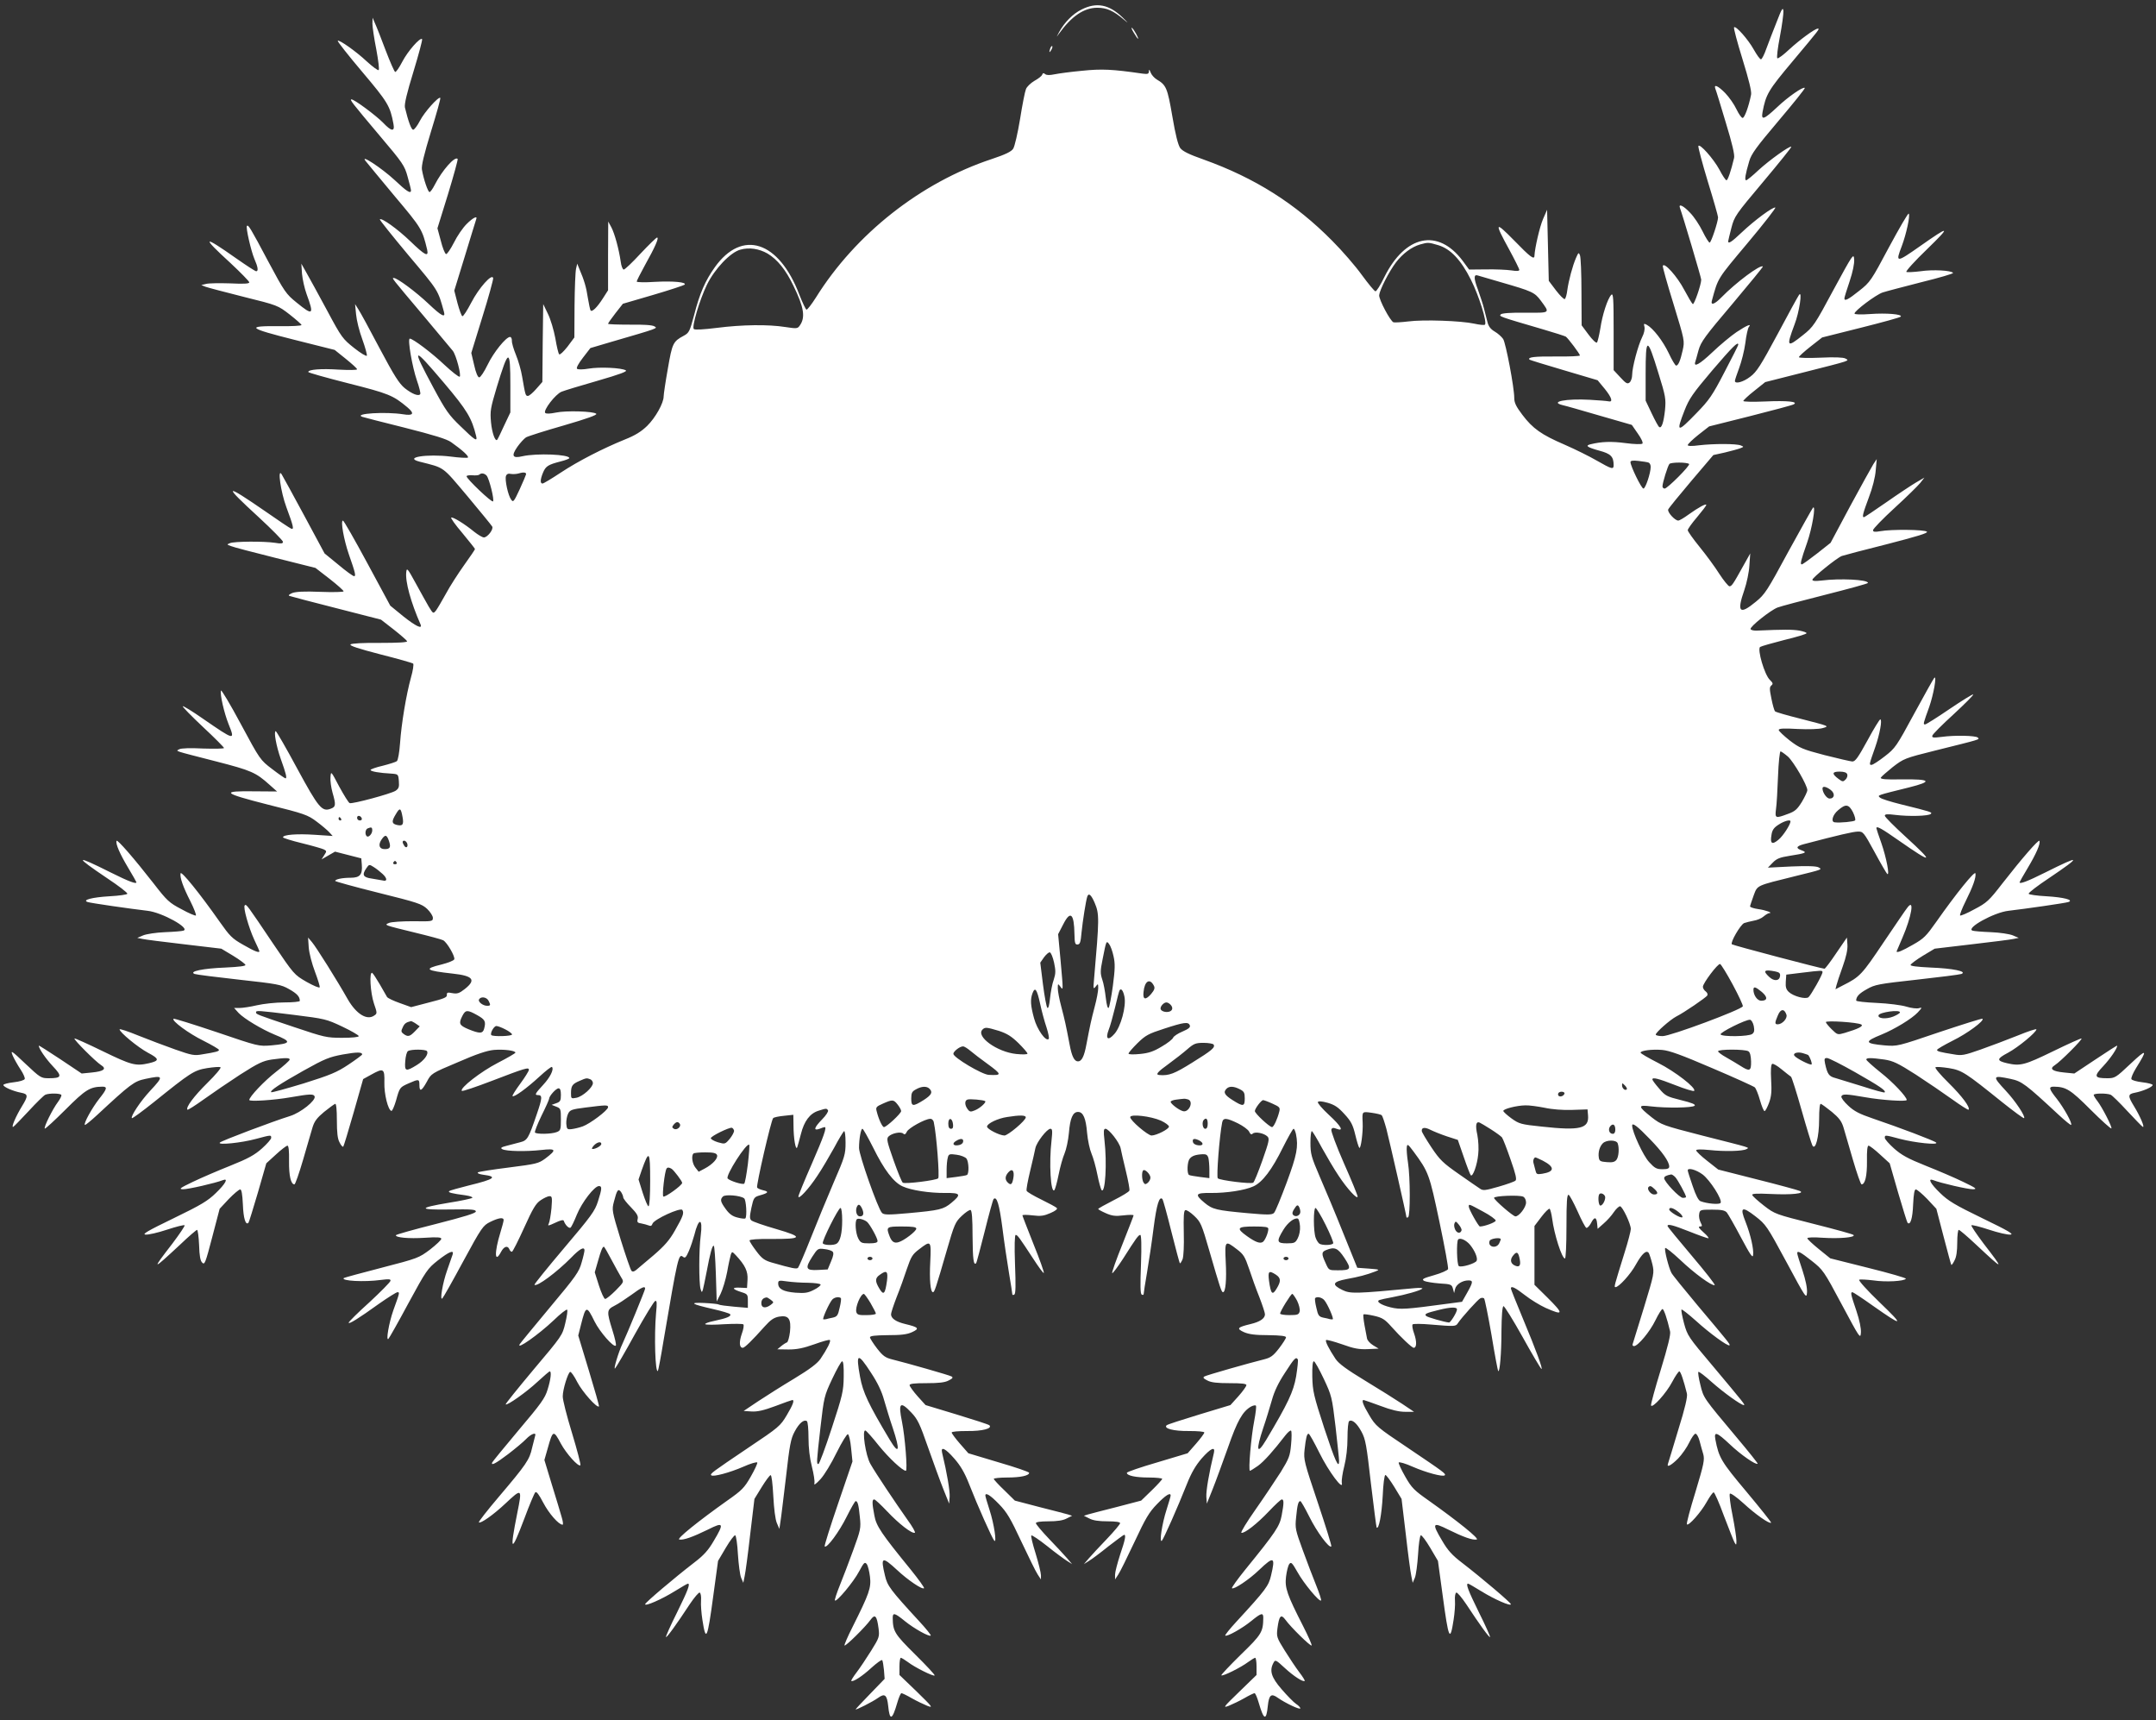 <?xml version="1.0" standalone="no"?>
<!DOCTYPE svg PUBLIC "-//W3C//DTD SVG 20010904//EN"
 "http://www.w3.org/TR/2001/REC-SVG-20010904/DTD/svg10.dtd">
<svg version="1.0" xmlns="http://www.w3.org/2000/svg"
 width="1280pt" height="1021pt" viewBox="0 0 1280 1021"
 preserveAspectRatio="xMidYMid meet">
<rect x="0" y="0" width="1280" height="1021" fill="#333333" stroke="none"/>
<g transform="translate(0,1021) scale(0.1,-0.1)"
fill="#ffffff" stroke="none">
<path d="M6422 10154 c-53 -26 -103 -77 -135 -136 -17 -32 -17 -32 0 -8 75
104 148 154 228 154 56 0 96 -18 158 -71 30 -25 27 -21 -9 14 -80 77 -154 91
-242 47z"/>
<path d="M10548 10080 c-21 -52 -48 -123 -61 -158 -12 -35 -27 -64 -32 -64 -6
-1 -25 26 -43 58 -34 61 -107 143 -117 132 -4 -3 19 -89 50 -189 38 -123 55
-192 51 -211 -14 -71 -39 -138 -50 -138 -7 0 -23 23 -37 52 -13 28 -43 71 -66
95 -43 44 -70 56 -59 26 4 -9 32 -100 62 -201 38 -124 54 -193 49 -210 -18
-76 -37 -132 -45 -132 -5 0 -24 28 -42 63 -35 65 -119 159 -125 140 -2 -6 23
-101 56 -210 34 -110 61 -205 61 -213 0 -26 -41 -150 -50 -150 -5 0 -24 30
-42 67 -18 37 -51 87 -74 110 -40 43 -71 57 -60 28 15 -40 126 -413 126 -425
0 -29 -42 -150 -50 -145 -5 3 -28 42 -51 85 -40 77 -119 166 -127 142 -2 -6
27 -109 64 -228 66 -216 66 -217 54 -273 -14 -62 -26 -91 -39 -91 -5 0 -25 33
-44 74 -35 73 -92 147 -130 168 -18 9 -19 8 -14 -12 3 -14 -2 -39 -14 -62 -24
-48 -59 -179 -59 -223 0 -18 -7 -38 -15 -45 -13 -11 -22 -6 -55 30 l-40 43 0
231 c0 196 -2 228 -14 216 -22 -23 -53 -118 -65 -200 -7 -41 -16 -79 -20 -83
-5 -5 -27 16 -50 47 l-41 55 -1 198 c0 109 -4 207 -9 218 -7 18 -9 17 -23 -15
-21 -48 -44 -135 -52 -192 -3 -26 -10 -50 -15 -53 -5 -3 -28 20 -52 51 l-43
57 -5 211 -5 211 -24 -55 c-20 -46 -49 -173 -51 -217 0 -28 -25 -9 -121 90
-115 117 -119 110 -28 -56 32 -59 59 -113 59 -119 0 -7 -16 -8 -47 -3 -27 4
-94 7 -149 6 l-102 -1 -39 53 c-146 193 -340 152 -464 -97 -23 -48 -47 -86
-53 -85 -6 0 -42 44 -81 97 -38 53 -117 144 -175 202 -219 222 -460 374 -764
483 -88 31 -124 49 -139 68 -13 19 -28 77 -47 189 -29 168 -36 185 -92 218
-15 9 -32 28 -37 42 -7 19 -10 20 -10 6 -1 -15 -7 -17 -38 -13 -179 26 -242
29 -358 17 -66 -6 -140 -16 -164 -21 -29 -6 -47 -6 -56 1 -9 8 -14 7 -18 -4
-3 -8 -24 -24 -46 -36 -22 -13 -45 -35 -50 -49 -6 -14 -22 -95 -35 -178 -14
-84 -32 -163 -41 -176 -11 -17 -46 -34 -127 -61 -421 -139 -808 -444 -1044
-822 -26 -41 -51 -73 -56 -72 -5 2 -24 42 -42 88 -121 320 -340 391 -502 164
-57 -80 -90 -155 -123 -284 -26 -97 -30 -106 -62 -123 -63 -34 -68 -44 -94
-195 -14 -78 -25 -153 -25 -165 0 -40 -49 -127 -98 -175 -35 -34 -72 -57 -133
-81 -130 -53 -275 -127 -381 -197 -53 -35 -101 -64 -107 -64 -15 0 -14 24 3
65 16 38 30 47 104 66 28 7 52 16 52 20 0 22 -193 30 -278 11 -59 -14 -68 1
-31 55 17 24 40 49 52 57 12 7 113 39 225 71 137 40 199 62 192 69 -15 15
-180 20 -240 7 -34 -7 -57 -8 -63 -2 -14 14 60 111 97 126 17 7 113 36 214 65
135 39 179 56 167 62 -26 15 -155 21 -220 10 -35 -6 -64 -6 -69 -1 -6 5 8 31
35 66 l44 57 115 34 c292 85 286 83 265 95 -13 8 -66 11 -147 10 -71 0 -128 2
-128 5 0 4 20 32 44 63 l44 56 178 52 c99 29 183 57 188 61 16 15 -66 23 -176
17 -59 -4 -108 -3 -108 2 0 4 22 48 49 97 60 107 85 164 72 164 -5 0 -49 -43
-98 -95 -48 -52 -93 -95 -100 -95 -6 0 -15 21 -18 48 -11 74 -35 163 -55 202
l-19 35 -1 -204 0 -204 -30 -47 c-35 -55 -66 -85 -74 -72 -3 5 -10 38 -16 74
-9 62 -22 106 -51 173 l-12 30 -7 -30 c-4 -16 -8 -115 -9 -219 l-1 -189 -41
-55 c-23 -29 -45 -50 -49 -45 -5 4 -15 47 -23 95 -9 48 -28 113 -44 145 l-28
58 -3 -231 -2 -231 -36 -41 c-20 -23 -42 -42 -50 -42 -14 0 -15 4 -34 114 -6
38 -23 96 -37 130 -14 34 -25 71 -24 84 0 12 -4 22 -11 22 -24 0 -98 -92 -133
-165 -20 -41 -42 -75 -50 -75 -8 0 -20 27 -30 73 l-17 72 66 214 c37 118 65
222 64 230 -6 31 -85 -58 -130 -145 -24 -46 -47 -82 -53 -81 -5 2 -18 37 -29
78 l-19 74 63 205 c34 113 65 211 67 218 10 24 -18 11 -57 -28 -22 -22 -56
-71 -75 -110 -20 -39 -41 -70 -47 -68 -7 3 -21 38 -31 79 l-20 74 63 203 c34
112 60 206 57 209 -17 17 -92 -68 -136 -154 -12 -24 -26 -43 -31 -43 -9 0 -35
75 -45 133 -4 23 12 89 54 227 33 107 58 196 55 199 -10 10 -95 -85 -121 -136
-15 -29 -33 -53 -40 -53 -11 0 -29 49 -49 132 -4 20 11 84 51 214 31 102 54
188 51 192 -12 12 -86 -73 -118 -135 -18 -35 -37 -62 -42 -60 -5 2 -30 59 -56
127 -26 69 -54 141 -63 160 l-15 35 -1 -35 c0 -19 10 -88 23 -153 12 -65 19
-120 14 -123 -5 -3 -36 20 -70 51 -65 61 -165 131 -173 123 -3 -3 62 -86 145
-184 153 -181 166 -203 186 -310 9 -47 -12 -45 -61 7 -42 43 -171 139 -188
139 -13 0 0 -17 166 -214 139 -164 149 -179 167 -245 11 -39 20 -75 20 -81 0
-23 -26 -6 -99 63 -75 69 -205 155 -171 112 8 -11 86 -104 172 -208 161 -191
165 -198 194 -319 10 -46 -13 -34 -101 51 -75 72 -170 140 -180 129 -3 -2 74
-98 170 -213 181 -215 174 -204 211 -337 10 -37 -16 -23 -91 48 -77 73 -187
154 -207 154 -13 0 -17 5 177 -225 88 -105 166 -198 173 -207 20 -25 52 -147
41 -154 -5 -3 -46 29 -91 71 -76 72 -187 155 -205 155 -15 0 15 -170 42 -248
14 -40 23 -76 20 -81 -9 -15 -48 0 -92 35 -33 27 -63 74 -149 236 -59 112
-116 217 -127 233 l-19 30 6 -61 c3 -34 19 -100 37 -148 17 -47 29 -91 27 -97
-2 -6 -36 14 -75 45 -68 54 -75 62 -161 223 -50 93 -105 193 -122 223 l-31 55
4 -60 c3 -33 15 -87 27 -120 46 -125 39 -131 -59 -51 -63 51 -71 62 -170 247
-104 196 -117 217 -125 208 -8 -8 24 -147 44 -195 22 -50 25 -74 11 -74 -6 0
-58 34 -118 76 -200 141 -210 133 -35 -27 61 -57 112 -109 112 -115 0 -8 -32
-10 -114 -6 -63 2 -127 1 -142 -3 l-29 -7 25 -10 c13 -5 116 -32 227 -60 202
-50 203 -51 273 -105 38 -30 70 -58 70 -62 0 -5 -58 -8 -129 -7 -205 2 -191
-11 87 -81 l239 -60 66 -53 c37 -30 67 -57 67 -62 0 -5 -49 -5 -108 -2 -105 7
-182 1 -182 -14 0 -4 107 -34 237 -67 241 -61 266 -71 352 -143 44 -37 35 -51
-26 -41 -100 16 -294 5 -243 -15 8 -3 122 -32 254 -65 173 -44 249 -67 275
-86 65 -46 106 -83 99 -91 -4 -3 -51 -1 -103 6 -141 17 -280 -5 -185 -30 153
-39 132 -24 285 -205 77 -92 143 -173 147 -180 10 -16 -28 -65 -49 -65 -9 0
-34 15 -57 33 -56 46 -125 89 -137 85 -5 -2 24 -43 66 -92 41 -50 75 -92 75
-95 0 -3 -29 -46 -65 -96 -35 -49 -84 -125 -107 -168 -24 -43 -50 -88 -59
-100 -17 -21 -17 -21 -44 23 -14 25 -50 88 -78 140 -47 86 -52 92 -55 65 -7
-57 27 -180 85 -312 12 -30 -30 -9 -103 49 l-77 63 -136 252 c-75 139 -140
253 -145 253 -15 0 5 -113 35 -200 39 -111 43 -130 31 -130 -6 0 -48 30 -93
68 l-82 67 -121 225 c-67 124 -127 234 -134 245 -26 40 -5 -106 28 -195 42
-113 47 -135 29 -128 -8 3 -77 49 -154 103 -245 169 -254 162 -39 -35 79 -73
144 -139 144 -146 0 -11 -11 -12 -47 -6 -66 10 -243 9 -268 -2 -19 -8 -19 -8
5 -17 13 -6 132 -37 264 -70 l239 -60 84 -65 c46 -36 83 -69 83 -74 0 -4 -62
-6 -137 -3 -97 4 -147 1 -168 -7 -18 -8 -25 -14 -17 -17 8 -3 133 -36 279 -73
l265 -68 76 -59 c42 -33 77 -64 79 -69 2 -7 -53 -10 -161 -10 -101 1 -169 -3
-175 -9 -7 -8 47 -25 177 -59 103 -26 191 -51 195 -55 4 -4 -1 -41 -13 -82
-28 -101 -57 -274 -65 -391 -4 -54 -12 -101 -19 -106 -6 -5 -44 -17 -83 -27
-40 -9 -73 -21 -73 -25 0 -9 51 -18 125 -22 39 -3 40 -4 43 -45 3 -35 -1 -44
-20 -57 -29 -18 -255 -79 -272 -73 -7 3 -34 47 -62 98 -49 93 -49 94 -52 56
-2 -21 4 -62 12 -91 21 -73 20 -85 -10 -96 -52 -20 -72 3 -200 239 -65 121
-123 221 -127 221 -13 0 3 -89 30 -165 31 -86 38 -115 28 -115 -4 0 -40 25
-79 55 -71 54 -72 55 -186 267 -62 116 -116 206 -118 199 -7 -21 18 -131 45
-199 40 -99 38 -99 -152 32 -63 44 -117 77 -120 74 -3 -3 51 -58 120 -123 69
-64 125 -121 125 -125 0 -4 -56 -5 -123 -3 -76 4 -131 2 -142 -4 -22 -13 -44
-5 220 -73 206 -53 234 -65 315 -138 l45 -40 -132 1 c-206 3 -193 -10 78 -79
217 -54 236 -61 288 -100 31 -23 65 -52 76 -64 l20 -22 -106 7 c-105 7 -189 1
-189 -15 0 -4 51 -20 113 -35 61 -15 120 -32 130 -37 17 -9 17 -11 2 -34 l-16
-25 40 23 40 23 78 -20 78 -20 3 -37 c5 -59 -11 -78 -66 -78 -51 0 -92 -9 -92
-19 0 -3 115 -35 256 -70 233 -58 258 -66 290 -96 19 -18 34 -42 34 -53 0 -21
-4 -22 -117 -20 -65 0 -129 -4 -143 -10 -31 -13 -33 -12 155 -58 83 -20 157
-40 166 -45 23 -12 72 -97 66 -113 -3 -8 -37 -21 -76 -31 -108 -26 -95 -36 67
-54 121 -13 140 -37 72 -91 -33 -26 -45 -30 -74 -25 -29 6 -34 4 -33 -11 2
-14 -18 -22 -105 -44 l-107 -28 -67 24 c-37 13 -71 29 -76 36 -4 7 -24 41 -43
75 -20 34 -40 65 -45 68 -19 11 -11 -119 10 -181 19 -55 20 -60 3 -71 -43 -32
-107 7 -158 95 -62 110 -188 311 -213 340 l-23 27 4 -60 c3 -34 19 -96 37
-143 17 -45 30 -87 28 -92 -2 -6 -37 9 -78 32 -74 43 -74 43 -200 229 -154
229 -158 235 -167 225 -11 -10 23 -131 57 -205 17 -35 30 -65 30 -67 0 -12
-30 0 -96 38 -66 37 -80 52 -140 137 -118 168 -229 305 -232 287 -5 -24 15
-81 59 -167 21 -42 35 -79 32 -83 -3 -3 -42 13 -85 37 -73 38 -87 51 -165 152
-117 150 -217 265 -221 254 -7 -17 20 -78 69 -160 27 -45 49 -84 49 -86 0 -12
-46 5 -152 58 -214 107 -220 100 -23 -33 68 -45 123 -87 121 -93 -1 -5 -49
-12 -107 -15 -101 -6 -163 -22 -129 -34 16 -6 252 -40 355 -52 86 -9 257 -104
214 -118 -8 -3 -57 -7 -109 -9 -52 -2 -111 -11 -130 -19 l-35 -15 30 -6 c17
-4 129 -18 249 -32 l220 -26 70 -42 c38 -23 71 -48 73 -54 3 -7 -36 -12 -119
-16 -132 -5 -219 -23 -183 -38 11 -4 130 -19 265 -34 227 -25 249 -29 296 -56
48 -27 64 -45 64 -70 0 -5 -42 -9 -92 -9 -51 0 -124 -8 -163 -17 -38 -9 -85
-16 -103 -16 l-32 0 27 -30 c33 -34 136 -96 213 -128 104 -42 101 -53 -19 -64
-76 -6 -76 -6 -326 79 -137 46 -252 82 -255 79 -12 -12 91 -88 177 -130 51
-26 93 -50 93 -55 0 -8 -16 -13 -98 -26 -48 -9 -63 -6 -160 28 -59 21 -158 58
-220 83 -61 25 -112 42 -112 37 0 -17 109 -107 169 -139 68 -36 69 -47 5 -62
-79 -18 -104 -11 -273 71 -90 44 -166 78 -169 76 -6 -6 125 -137 158 -158 35
-22 17 -37 -55 -44 l-60 -6 -127 85 c-71 47 -128 83 -128 81 0 -17 40 -76 83
-122 58 -61 54 -72 -24 -72 -45 0 -50 3 -138 86 -85 81 -90 83 -75 47 9 -20
30 -57 46 -81 16 -24 27 -49 25 -56 -3 -8 -31 -16 -66 -20 -34 -4 -61 -11 -61
-16 0 -12 58 -37 105 -46 43 -8 43 -19 5 -81 -35 -57 -65 -126 -52 -122 5 2
46 45 92 94 46 50 90 93 99 97 23 10 89 9 95 -1 3 -4 -6 -23 -20 -42 -31 -41
-86 -151 -78 -158 2 -3 58 48 123 113 119 119 145 135 219 136 31 0 28 -13
-19 -72 -43 -55 -94 -147 -85 -155 2 -3 35 24 73 59 197 183 219 200 286 214
109 23 111 18 29 -70 -58 -62 -118 -153 -109 -163 3 -3 61 40 129 94 219 176
239 190 317 203 39 6 75 9 80 5 6 -3 -29 -45 -78 -93 -80 -79 -130 -146 -118
-159 3 -2 46 25 96 61 50 36 147 102 216 147 108 69 136 82 188 90 80 11 107
11 107 0 0 -6 -36 -38 -80 -72 -70 -54 -160 -149 -160 -168 0 -11 149 -1 245
16 115 20 137 21 143 5 8 -24 -82 -96 -145 -116 -103 -32 -408 -147 -418 -158
-15 -16 127 -2 215 22 90 24 90 24 90 6 0 -8 -25 -36 -55 -63 -44 -39 -82 -60
-187 -102 -73 -29 -173 -72 -223 -96 -77 -37 -85 -43 -59 -44 29 -1 194 37
237 54 35 14 16 -21 -41 -76 -48 -47 -88 -71 -251 -150 -155 -75 -189 -95
-167 -97 16 -2 73 11 127 29 55 18 102 30 105 26 3 -3 -30 -52 -73 -109 -125
-162 -122 -162 46 -6 51 49 97 88 101 88 4 0 10 -40 12 -90 2 -64 7 -94 19
-105 14 -14 19 -1 59 152 l44 168 54 58 c30 31 61 57 68 57 8 0 13 -27 16 -90
3 -80 16 -125 33 -108 3 3 28 84 56 179 l50 174 57 52 c31 29 62 52 68 53 8 0
11 -30 10 -92 -1 -87 11 -138 32 -138 5 0 28 66 52 148 23 81 49 167 56 192
11 35 26 55 68 90 31 25 60 46 66 48 6 2 10 -32 10 -98 0 -72 4 -110 16 -131
8 -17 18 -28 22 -25 3 4 31 95 62 204 l56 197 49 27 c72 40 79 36 77 -47 -2
-69 22 -165 42 -169 5 0 17 27 27 61 22 79 22 79 76 103 59 26 63 26 63 -10 0
-43 13 -37 44 19 26 49 27 50 184 116 112 49 173 69 214 73 60 5 128 -4 128
-16 0 -4 -47 -31 -105 -61 -101 -52 -228 -151 -213 -166 3 -4 83 23 177 59
198 76 221 83 221 66 0 -7 -23 -44 -51 -82 -28 -38 -49 -71 -46 -74 8 -9 84
46 160 116 37 34 70 60 74 57 13 -14 -11 -62 -52 -106 -48 -52 -53 -61 -31
-61 27 0 26 -17 -8 -116 -49 -143 -55 -153 -98 -164 -21 -6 -57 -15 -80 -21
-32 -8 -39 -13 -26 -20 23 -13 141 -15 231 -5 90 10 94 2 24 -51 -40 -29 -52
-32 -217 -53 -96 -12 -179 -25 -183 -29 -5 -5 10 -11 33 -14 86 -11 67 -26
-85 -63 -60 -15 -114 -30 -118 -34 -9 -8 14 -14 97 -25 26 -4 44 -10 40 -15
-5 -4 -67 -18 -139 -29 -185 -31 -183 -43 5 -40 130 2 155 0 155 -12 0 -10
-65 -30 -237 -74 -131 -33 -238 -63 -238 -67 0 -14 76 -21 172 -15 74 5 98 3
98 -6 0 -7 -30 -35 -67 -64 -67 -50 -72 -52 -288 -108 -121 -31 -222 -59 -224
-61 -18 -17 121 -25 222 -11 47 6 58 5 55 -6 -2 -8 -58 -65 -125 -127 -68 -61
-123 -116 -123 -121 0 -11 56 23 181 113 53 37 102 68 109 68 14 0 13 -3 -25
-108 -26 -74 -45 -184 -29 -169 5 5 59 100 119 212 106 195 113 205 175 254
68 53 97 64 87 34 -4 -10 -18 -51 -32 -92 -27 -75 -45 -183 -29 -168 5 4 61
103 124 220 110 203 118 213 160 234 51 25 80 29 80 11 0 -7 -9 -40 -19 -73
-37 -120 -35 -189 4 -115 17 32 39 39 49 15 3 -8 9 -15 15 -15 5 0 37 64 72
141 52 115 70 146 99 165 19 13 43 24 52 24 16 0 17 -7 12 -72 -4 -40 -11 -81
-16 -91 -8 -15 -3 -14 38 5 31 15 48 19 51 12 8 -24 30 -47 40 -41 5 3 22 38
38 78 30 73 104 169 131 169 19 0 18 -16 -6 -91 -18 -57 -39 -86 -201 -277
-99 -117 -179 -216 -176 -218 14 -14 133 75 217 160 52 54 80 69 80 44 0 -6
-7 -39 -17 -72 -15 -55 -33 -81 -188 -266 -94 -113 -175 -211 -179 -218 -24
-39 110 55 201 141 40 39 76 67 80 63 4 -3 -1 -39 -11 -80 -17 -72 -19 -75
-188 -275 -93 -111 -168 -204 -166 -207 9 -8 125 74 190 135 36 33 68 61 72
61 11 0 6 -48 -13 -108 -15 -51 -40 -85 -172 -241 -85 -101 -155 -187 -157
-192 -8 -21 21 -6 95 50 43 33 91 73 107 90 30 31 62 42 53 18 -2 -6 -10 -39
-18 -71 -15 -70 -35 -99 -198 -291 -68 -80 -121 -148 -118 -151 9 -10 88 46
158 112 98 92 100 91 70 -57 -47 -235 -37 -242 43 -30 29 78 58 147 64 153 7
7 22 -13 47 -61 34 -65 92 -131 115 -131 5 0 2 21 -6 47 -7 27 -34 113 -58
192 l-44 145 20 70 c30 108 34 110 78 27 32 -59 104 -140 116 -128 3 3 -19 89
-50 191 -31 101 -56 199 -55 218 0 41 31 140 44 145 6 1 25 -26 43 -62 30 -57
116 -154 128 -143 2 3 -25 98 -60 213 l-63 208 17 67 c28 111 33 112 80 16 31
-62 113 -156 126 -143 4 3 -5 44 -20 91 -35 112 -34 122 11 145 21 10 66 40
101 65 61 45 82 55 82 37 0 -8 -107 -269 -134 -326 -24 -50 -57 -160 -44 -147
6 6 60 98 118 204 59 106 113 194 120 196 10 4 11 -13 5 -72 -12 -136 -5 -360
11 -343 2 2 18 84 34 183 84 494 89 515 115 494 12 -10 18 -4 35 35 11 26 25
68 32 94 26 106 52 104 38 -4 -11 -82 -11 -279 -1 -315 7 -23 8 -23 14 -5 3
11 13 58 22 105 21 113 35 163 43 155 4 -4 9 -79 12 -168 l5 -162 23 45 c12
25 30 83 39 130 8 47 19 94 22 104 7 18 8 18 29 -4 56 -60 73 -96 70 -146 l-3
-49 -44 2 c-49 2 -45 -9 12 -27 35 -11 37 -14 37 -52 l0 -41 -82 7 c-44 4 -85
9 -91 13 -5 3 -44 7 -86 9 -93 4 -79 -6 52 -36 53 -12 100 -26 102 -31 8 -12
-22 -24 -93 -39 -35 -7 -59 -16 -55 -20 4 -4 55 -4 113 0 58 3 109 3 113 -1 5
-4 1 -29 -9 -56 -17 -49 -15 -83 6 -83 11 0 56 44 130 127 35 39 54 52 85 58
57 10 73 -13 65 -91 -4 -32 -12 -60 -18 -62 -6 -2 -22 -12 -34 -22 l-23 -19
67 -1 c50 0 88 8 153 31 47 17 89 29 92 25 7 -7 -16 -53 -56 -112 -20 -28 -62
-60 -156 -117 -72 -43 -168 -104 -215 -135 l-85 -57 47 -3 c34 -2 71 6 141 32
52 20 98 36 101 36 14 0 4 -28 -33 -90 -38 -64 -47 -72 -228 -193 -218 -147
-229 -155 -220 -164 11 -10 107 15 190 51 42 19 80 30 83 25 2 -5 -15 -42 -39
-84 -38 -67 -54 -82 -138 -141 -176 -125 -305 -229 -286 -232 24 -5 80 15 170
59 93 47 98 39 34 -68 -32 -55 -59 -85 -117 -129 -118 -91 -290 -237 -290
-246 0 -14 98 29 174 76 41 25 76 46 80 46 15 0 1 -38 -64 -170 -39 -78 -69
-145 -66 -147 4 -5 63 76 141 195 27 40 53 71 59 69 6 -2 10 -23 8 -48 -2 -24
2 -75 8 -113 21 -137 30 -117 65 144 l28 205 46 78 c25 42 50 76 56 74 5 -2
13 -53 16 -113 4 -60 12 -122 19 -139 l13 -30 8 40 c5 22 20 134 33 249 l25
209 43 70 c24 39 48 71 53 71 6 1 12 -50 16 -124 4 -76 12 -139 21 -160 l15
-35 6 40 c4 22 18 141 33 265 22 195 29 231 52 273 26 49 54 73 72 62 6 -3 10
-48 10 -99 0 -60 7 -120 20 -171 11 -43 18 -88 15 -99 -4 -14 8 -6 36 24 23
25 65 94 96 158 31 62 61 111 67 109 6 -2 15 -39 19 -83 l8 -79 -85 -249 c-47
-137 -83 -252 -80 -255 13 -13 87 88 131 177 25 50 49 92 53 92 12 0 18 -22
25 -96 7 -65 4 -76 -39 -194 -25 -69 -61 -163 -80 -210 -19 -47 -32 -87 -29
-90 10 -10 111 111 143 172 29 54 34 59 46 44 7 -10 15 -43 19 -75 8 -66 -5
-101 -102 -295 -30 -59 -52 -110 -49 -113 6 -6 124 110 154 152 27 37 38 25
48 -51 6 -49 4 -55 -44 -132 -28 -45 -67 -103 -86 -128 -20 -26 -34 -49 -32
-51 9 -9 66 28 120 78 31 28 60 49 63 45 4 -3 8 -30 11 -59 l4 -52 -86 -89
c-47 -48 -86 -90 -86 -92 0 -6 101 45 133 68 40 29 53 18 60 -47 9 -91 24 -86
54 18 9 31 20 57 25 57 4 0 32 -13 61 -30 28 -16 70 -36 92 -45 37 -14 32 -8
-62 84 l-103 99 0 51 c0 28 4 51 8 51 4 0 24 -12 43 -26 40 -31 151 -86 158
-79 3 3 -49 59 -116 125 -123 122 -132 137 -133 218 0 32 13 28 73 -21 53 -43
144 -94 153 -85 2 3 -28 41 -68 84 -173 188 -190 211 -204 272 -27 112 -18
116 72 33 64 -60 150 -118 160 -108 3 3 -32 52 -78 109 -176 216 -206 260
-217 323 -14 73 -14 95 -1 95 6 0 40 -32 77 -71 70 -74 146 -133 164 -127 6 2
-14 37 -44 78 -72 102 -188 275 -219 330 -29 49 -52 206 -30 199 6 -2 42 -42
79 -89 60 -74 141 -150 161 -150 11 0 -5 203 -23 291 -23 113 -11 125 56 54
37 -39 50 -66 99 -207 32 -90 72 -201 91 -248 l34 -85 3 41 c2 34 -15 138 -45
262 -9 39 20 25 73 -36 36 -41 61 -83 88 -152 50 -128 137 -323 149 -335 16
-17 -1 99 -28 182 -14 43 -25 81 -25 86 0 21 31 1 81 -51 47 -48 68 -84 133
-223 43 -91 86 -179 97 -195 l19 -29 0 25 c0 14 -14 71 -31 127 -18 57 -30
106 -26 109 3 4 46 -25 94 -63 48 -39 102 -78 118 -88 l30 -19 -30 35 c-16 19
-65 71 -107 115 -43 45 -78 87 -78 93 0 7 26 11 75 11 51 0 86 5 108 17 l32
16 -25 8 c-14 4 -90 24 -170 44 l-145 38 -62 61 c-35 33 -63 64 -63 68 0 4 36
8 79 8 79 0 131 11 131 28 0 5 -81 33 -181 62 l-180 54 -50 57 c-27 31 -49 61
-49 66 0 6 40 9 93 9 90 -1 150 15 131 34 -5 5 -92 33 -194 64 l-185 56 -47
52 c-26 29 -47 59 -48 66 0 9 27 12 100 12 73 0 110 4 132 16 24 12 28 18 17
24 -14 8 -263 79 -352 101 -40 10 -55 20 -90 65 -23 30 -42 60 -42 66 0 9 30
12 105 13 79 0 115 4 145 18 46 21 39 29 -40 48 -55 13 -85 33 -85 58 0 9 15
54 33 101 19 47 46 122 61 168 25 73 33 87 73 117 70 54 72 52 66 -73 -6 -108
1 -182 16 -182 9 0 17 24 81 245 46 160 52 172 90 208 22 21 46 37 52 35 8 -3
12 -51 12 -155 1 -136 6 -176 21 -161 3 2 25 87 51 189 25 101 49 188 53 192
19 19 34 -33 52 -170 10 -81 28 -201 39 -267 11 -65 20 -123 20 -128 0 -5 5
-6 12 -2 8 5 9 54 4 181 -4 108 -2 173 4 173 11 0 22 -16 102 -138 33 -51 62
-91 65 -88 3 3 -24 80 -61 171 -36 91 -66 168 -66 171 0 4 27 4 60 0 49 -6 68
-3 107 14 30 13 43 24 37 30 -6 6 -47 28 -92 50 -45 22 -85 45 -87 52 -3 7 7
60 21 118 14 58 28 119 31 135 7 35 69 115 89 115 12 0 13 -12 7 -68 -16 -135
-5 -319 17 -296 4 5 16 46 25 92 9 46 25 102 35 125 10 23 22 78 26 122 7 87
23 125 54 125 31 0 47 -38 54 -125 4 -44 16 -99 26 -122 10 -23 26 -79 35
-125 9 -46 21 -87 25 -92 22 -23 33 161 17 297 -6 53 -5 67 6 67 20 0 83 -81
90 -115 3 -17 17 -77 31 -135 14 -58 24 -110 21 -117 -2 -7 -45 -33 -95 -58
-49 -25 -90 -48 -90 -51 0 -3 20 -14 45 -25 36 -16 57 -19 105 -13 33 4 60 4
60 0 0 -3 -30 -80 -66 -171 -37 -91 -64 -168 -61 -172 3 -3 33 37 66 88 76
120 90 139 101 139 6 0 8 -65 4 -173 -5 -127 -4 -176 4 -181 7 -4 12 -2 12 4
0 7 9 64 20 128 11 65 29 184 39 265 18 139 34 189 52 170 4 -4 28 -91 53
-192 26 -102 48 -187 51 -189 2 -3 9 8 16 24 6 18 9 79 7 158 -2 95 0 130 9
133 7 3 31 -13 53 -34 38 -36 44 -48 90 -208 64 -221 72 -245 81 -245 15 0 22
74 16 182 -6 125 -4 127 66 73 40 -30 48 -44 73 -117 15 -46 42 -121 61 -168
18 -47 33 -92 33 -101 0 -25 -30 -45 -85 -58 -79 -19 -86 -27 -40 -48 30 -13
67 -18 145 -18 74 -1 105 -5 105 -13 0 -6 -19 -36 -42 -66 -35 -45 -50 -55
-90 -65 -89 -22 -338 -93 -352 -101 -11 -6 -7 -12 17 -24 22 -12 59 -16 132
-16 73 0 100 -3 100 -12 -1 -7 -22 -37 -48 -66 l-47 -52 -185 -56 c-102 -31
-189 -59 -194 -64 -19 -19 41 -35 132 -34 52 0 92 -3 92 -9 0 -5 -22 -35 -49
-66 l-50 -57 -180 -54 c-100 -29 -181 -57 -181 -62 0 -17 52 -28 131 -28 43 0
79 -4 79 -8 0 -4 -28 -35 -62 -68 l-63 -61 -145 -38 c-80 -20 -156 -40 -170
-44 l-25 -8 32 -16 c22 -12 57 -17 108 -17 49 0 75 -4 75 -11 0 -6 -35 -48
-78 -93 -42 -44 -91 -96 -107 -115 l-30 -35 30 19 c17 10 69 49 116 87 48 37
90 68 93 68 12 0 6 -30 -24 -118 -16 -50 -30 -103 -30 -118 l0 -29 19 29 c11
16 54 104 97 195 65 139 86 175 133 223 50 52 81 72 81 51 0 -5 -11 -42 -24
-83 -27 -83 -45 -201 -28 -185 11 12 93 196 148 335 27 68 52 111 88 153 53
60 82 74 73 34 -30 -123 -47 -227 -45 -261 l3 -41 34 85 c19 47 59 158 91 247
56 161 87 215 137 244 13 7 26 9 29 6 4 -4 -1 -45 -10 -92 -18 -91 -36 -295
-25 -295 3 0 24 13 47 29 37 27 93 90 163 181 15 19 30 32 34 28 4 -4 4 -41 0
-82 -6 -68 -12 -83 -61 -163 -31 -48 -98 -149 -150 -223 -52 -74 -90 -136 -84
-138 17 -6 94 54 163 127 37 39 71 71 77 71 13 0 13 -22 -1 -96 -12 -63 -34
-97 -217 -322 -46 -57 -81 -106 -78 -109 10 -10 102 51 162 109 87 83 97 78
70 -34 -14 -61 -31 -84 -204 -272 -40 -43 -70 -81 -68 -84 9 -9 100 42 153 85
60 49 73 53 73 21 -1 -85 -9 -99 -134 -220 -66 -65 -118 -120 -115 -122 7 -8
117 47 158 78 19 14 39 26 43 26 4 0 8 -23 8 -51 l0 -51 -102 -99 c-95 -92
-100 -98 -63 -84 22 9 64 29 92 45 29 17 57 30 61 30 5 0 16 -26 25 -57 30
-104 45 -109 54 -18 7 65 20 76 60 47 46 -32 133 -73 133 -62 0 5 -11 17 -25
26 -14 9 -52 48 -85 86 -63 72 -75 112 -49 159 10 19 14 17 66 -31 53 -49 110
-86 119 -77 2 2 -12 25 -32 51 -19 25 -58 83 -86 128 -48 77 -50 83 -44 132
10 76 21 88 48 51 31 -43 148 -158 155 -152 3 3 -20 55 -50 114 -96 188 -110
228 -102 294 4 32 12 65 19 75 11 15 17 9 50 -49 36 -65 129 -177 139 -167 3
3 -10 43 -29 90 -19 47 -55 141 -80 210 -43 118 -46 129 -39 194 7 74 13 96
25 96 4 0 28 -42 53 -92 44 -89 118 -190 131 -177 3 3 -33 119 -80 259 -81
241 -85 256 -79 314 8 73 14 96 24 96 5 0 33 -51 64 -113 54 -110 145 -232
133 -178 -2 12 4 57 15 99 12 48 19 109 19 168 0 51 4 96 10 99 18 11 46 -13
73 -63 24 -44 30 -78 56 -307 17 -141 32 -259 34 -262 13 -13 30 77 36 187 3
71 10 125 16 125 5 0 29 -32 53 -71 l43 -71 25 -209 c13 -115 28 -227 33 -249
l8 -40 13 30 c7 17 15 79 19 139 3 60 11 111 16 113 6 2 31 -32 56 -74 l46
-78 28 -205 c35 -261 44 -281 65 -144 6 38 10 89 8 113 -2 25 2 46 8 48 6 2
32 -29 59 -69 78 -119 137 -200 141 -195 3 2 -27 69 -66 147 -65 132 -79 170
-64 170 4 0 39 -21 80 -46 76 -47 174 -90 174 -76 0 9 -172 155 -290 246 -58
44 -85 74 -117 129 -64 107 -59 115 35 68 89 -44 145 -64 169 -59 19 3 -110
107 -286 232 -84 59 -100 74 -138 141 -24 42 -41 79 -39 84 3 5 41 -6 83 -25
83 -36 179 -61 190 -51 9 9 -2 17 -220 164 -181 121 -190 129 -228 193 -37 62
-47 90 -33 90 3 0 48 -16 100 -35 63 -24 110 -35 146 -35 l53 0 -70 47 c-38
25 -136 87 -219 137 -112 68 -157 101 -177 130 -39 59 -63 105 -56 112 3 3 45
-8 94 -25 72 -26 101 -31 153 -29 l65 3 -33 20 c-18 11 -34 29 -36 40 -2 11
-9 47 -15 79 -6 33 -9 62 -6 64 3 3 31 -1 62 -8 49 -11 65 -21 103 -64 57 -64
123 -126 133 -126 18 0 19 37 3 83 -10 27 -14 52 -9 56 4 4 53 4 108 -1 143
-12 148 -12 161 9 22 33 119 141 133 147 8 4 18 3 22 -1 4 -4 24 -102 44 -217
19 -116 37 -212 40 -214 9 -9 19 105 19 237 1 92 5 146 12 148 5 2 56 -80 113
-182 56 -101 107 -187 112 -190 12 -8 -30 108 -112 304 -38 91 -69 169 -69
173 0 18 25 6 84 -40 33 -26 89 -60 122 -75 108 -48 110 -37 9 63 l-75 74 0
175 0 174 41 54 c22 29 44 51 49 48 4 -3 11 -29 15 -58 12 -94 58 -237 76
-237 5 0 9 80 9 191 0 148 3 190 13 187 6 -3 30 -47 53 -98 23 -52 46 -96 52
-98 6 -2 18 11 27 27 20 40 33 39 37 -1 l3 -32 36 32 c20 17 47 47 60 67 13
19 30 35 37 35 14 0 64 -104 64 -135 0 -11 -16 -74 -37 -140 -61 -197 -64
-205 -54 -205 20 0 90 77 121 134 37 66 63 89 77 68 4 -8 14 -37 21 -66 12
-52 11 -56 -50 -257 -35 -112 -65 -210 -67 -217 -3 -6 1 -12 8 -12 23 0 94 85
127 153 18 37 37 67 42 67 8 0 27 -54 45 -132 5 -18 -13 -90 -55 -228 -34
-110 -60 -206 -58 -212 7 -20 91 73 126 140 18 34 37 62 42 62 8 0 26 -55 45
-131 5 -18 -11 -87 -51 -215 -31 -104 -59 -195 -61 -201 -10 -27 19 -11 60 30
23 24 53 67 66 95 14 29 30 52 37 52 7 0 18 -19 24 -42 6 -24 16 -59 22 -79 9
-33 4 -58 -46 -224 -32 -103 -55 -190 -51 -193 10 -11 83 71 117 132 18 32 37
59 42 58 5 0 33 -63 61 -140 29 -76 57 -147 63 -158 10 -17 11 -16 11 11 0 17
-10 84 -23 150 -14 67 -20 124 -16 129 5 5 40 -20 82 -58 68 -63 154 -124 163
-114 2 2 -63 84 -145 182 -152 181 -165 203 -186 312 -9 50 8 44 87 -30 63
-60 155 -124 164 -114 2 2 -53 71 -122 153 -201 240 -199 236 -218 315 -10 39
-15 74 -12 77 4 3 39 -24 79 -60 71 -63 174 -137 191 -137 10 0 0 12 -186 234
-143 169 -149 178 -169 251 -11 42 -18 78 -15 82 3 3 42 -28 87 -68 79 -72
190 -153 198 -144 5 5 -6 19 -189 236 -80 96 -151 183 -156 194 -16 30 -43
137 -37 147 3 5 43 -27 89 -70 84 -80 188 -156 205 -150 5 2 -56 80 -135 173
-79 94 -145 173 -145 178 0 14 31 6 130 -33 55 -22 106 -40 112 -40 6 0 -6 16
-28 35 -27 24 -34 34 -22 35 15 0 15 3 4 25 -7 14 -11 36 -8 50 4 24 8 25 77
25 56 0 75 -4 87 -17 8 -10 46 -76 84 -148 55 -103 70 -125 72 -105 5 34 -15
122 -45 198 -35 87 -22 95 58 33 63 -49 69 -57 185 -272 115 -214 119 -220
122 -181 2 26 -8 74 -27 132 -17 50 -31 95 -31 101 0 18 19 8 86 -45 67 -53
72 -59 179 -260 106 -198 110 -205 113 -167 2 25 -8 74 -27 131 -33 97 -36
110 -23 110 4 0 59 -36 122 -81 179 -126 188 -122 41 19 -75 72 -129 132 -123
136 6 3 43 1 84 -4 73 -11 184 -5 193 10 3 4 -97 33 -222 64 l-227 57 -68 55
c-37 30 -68 59 -68 64 0 6 38 7 93 3 97 -6 191 2 182 16 -2 5 -109 34 -236 66
-229 58 -231 58 -297 109 -36 28 -67 56 -69 63 -3 8 25 10 110 6 125 -6 207 3
172 18 -11 5 -124 36 -252 68 l-232 59 -66 52 c-36 28 -65 56 -65 62 0 6 27 7
78 2 92 -10 198 -7 220 5 19 11 40 4 -263 81 -233 60 -241 63 -299 108 -83 66
-84 75 -5 65 91 -11 247 -9 260 4 7 7 -15 17 -81 33 -84 21 -93 25 -130 69
-22 25 -40 49 -40 54 0 14 34 6 136 -34 58 -23 108 -38 112 -34 15 16 -113
115 -214 166 -57 29 -104 56 -104 61 0 12 67 21 128 16 44 -4 113 -29 297
-108 132 -56 246 -108 253 -114 7 -7 21 -41 31 -77 10 -35 22 -64 27 -64 5 0
17 23 27 50 14 39 16 69 12 137 -3 54 -1 89 6 93 5 4 31 -11 56 -32 26 -21 51
-41 56 -44 5 -4 33 -93 63 -199 30 -106 59 -200 64 -209 18 -33 40 51 40 155
0 62 4 94 10 92 6 -2 35 -23 66 -48 42 -35 57 -55 68 -90 7 -25 33 -111 56
-192 24 -82 47 -148 52 -148 21 0 33 51 32 138 -1 62 2 92 10 92 6 -1 37 -24
68 -53 l57 -52 50 -174 c28 -95 53 -176 56 -179 17 -17 30 28 33 108 3 63 8
90 16 90 7 0 38 -26 68 -57 l54 -58 43 -165 c24 -91 44 -167 46 -168 2 -2 11
10 19 27 11 19 16 56 16 106 0 41 4 75 9 75 5 0 51 -39 102 -87 168 -157 171
-157 46 5 -43 57 -76 106 -73 109 3 4 50 -8 105 -26 54 -18 111 -31 127 -29
22 2 -12 22 -167 97 -163 79 -203 103 -251 150 -57 55 -76 90 -40 76 42 -17
207 -55 236 -54 26 1 18 7 -59 44 -49 24 -150 67 -223 96 -105 42 -143 63
-187 102 -30 27 -55 55 -55 63 0 18 0 18 90 -6 88 -23 230 -38 215 -22 -11 11
-217 89 -379 144 -76 26 -108 42 -143 75 -25 23 -43 47 -41 55 6 16 28 15 143
-5 95 -17 245 -27 245 -16 0 19 -83 107 -156 164 -46 37 -84 71 -84 76 0 11
28 11 107 0 52 -8 80 -21 188 -90 69 -45 166 -111 216 -147 50 -36 93 -63 96
-61 12 13 -38 80 -118 159 -49 48 -84 90 -78 93 5 4 41 1 80 -5 78 -13 98 -27
317 -203 68 -54 126 -97 129 -94 9 10 -51 101 -109 163 -82 88 -80 93 29 70
67 -14 89 -31 286 -214 38 -35 71 -62 73 -59 9 8 -42 100 -85 155 -47 59 -50
72 -18 72 73 -1 99 -17 218 -136 65 -65 121 -115 124 -112 7 6 -55 127 -84
164 -12 15 -21 31 -21 35 0 10 77 11 101 1 9 -4 53 -47 99 -97 46 -49 87 -92
92 -94 13 -4 -17 65 -52 122 -38 62 -38 73 5 81 47 9 105 34 105 46 0 5 -27
12 -61 16 -33 4 -63 12 -65 19 -3 7 10 37 28 66 70 112 64 116 -33 25 -88 -83
-93 -86 -138 -86 -78 0 -82 11 -24 72 43 46 83 105 83 122 0 2 -57 -34 -127
-81 l-128 -85 -60 6 c-72 7 -90 22 -55 44 33 21 164 152 158 158 -3 2 -79 -32
-169 -76 -169 -82 -194 -89 -273 -71 -64 15 -63 26 5 62 60 32 169 122 169
139 0 5 -51 -12 -112 -37 -62 -25 -161 -62 -220 -83 -97 -34 -112 -37 -160
-28 -82 13 -98 18 -98 26 0 5 42 29 93 55 86 42 189 118 177 130 -3 3 -117
-33 -255 -79 -250 -85 -250 -85 -326 -79 -120 11 -123 22 -19 64 80 33 180 94
215 131 27 29 28 32 8 26 -12 -4 -46 0 -75 9 -29 9 -108 19 -175 22 -68 3
-123 9 -123 14 0 23 17 42 64 68 47 27 69 31 296 56 135 15 254 30 265 34 36
15 -51 33 -183 38 -83 4 -122 9 -119 16 2 6 35 31 73 54 l70 42 220 26 c120
14 233 28 249 32 l30 6 -35 15 c-19 8 -78 17 -130 19 -52 2 -101 6 -109 9 -43
14 128 109 214 118 103 12 339 46 355 52 34 12 -28 28 -129 34 -58 3 -106 10
-107 15 -2 6 53 48 121 93 197 133 191 140 -23 33 -106 -53 -152 -70 -152 -58
0 2 22 41 49 86 49 82 76 143 69 160 -4 11 -104 -104 -221 -254 -78 -101 -92
-114 -165 -152 -43 -24 -82 -40 -85 -37 -3 4 11 41 32 83 44 88 64 144 59 167
-3 18 -114 -119 -232 -287 -60 -85 -74 -100 -140 -137 -63 -36 -96 -50 -96
-39 0 1 16 38 35 82 54 125 72 234 30 179 -9 -10 -72 -104 -142 -207 -129
-192 -140 -205 -242 -256 l-44 -23 6 24 c3 12 19 62 37 111 21 59 30 101 28
130 l-3 42 -63 -92 c-34 -51 -66 -93 -70 -93 -17 0 -544 139 -550 145 -11 10
51 117 73 126 11 4 36 10 56 14 20 3 47 14 59 25 13 11 28 20 34 20 25 1 -22
18 -66 24 -27 4 -48 11 -48 16 0 4 10 33 21 64 24 63 11 57 249 116 163 40
160 39 136 52 -13 7 -66 9 -160 5 l-140 -7 28 29 c23 24 42 32 100 41 97 15
107 20 74 32 -38 13 -35 25 10 37 213 56 292 74 321 75 32 1 35 -2 100 -121
36 -67 70 -125 75 -130 17 -15 -5 97 -34 181 -17 47 -30 87 -30 90 0 16 30 -1
133 -73 202 -141 214 -136 43 20 -69 63 -126 120 -126 127 0 10 14 11 63 5 80
-10 197 -7 210 6 10 10 4 12 -178 57 -60 15 -116 32 -124 40 -15 14 -22 12
172 60 144 36 131 50 -43 48 -93 -2 -127 1 -124 10 3 6 35 34 71 63 65 50 71
53 252 98 273 68 265 65 253 77 -12 12 -137 15 -215 4 -49 -6 -58 -5 -55 7 1
8 58 65 126 127 67 62 120 115 117 118 -3 3 -66 -36 -140 -86 -75 -51 -140
-92 -146 -92 -13 0 -11 5 25 105 25 72 46 187 30 172 -5 -5 -58 -100 -119
-212 -106 -196 -113 -206 -175 -254 -36 -28 -71 -51 -79 -51 -15 0 -15 0 22
105 27 77 43 165 30 165 -4 0 -39 -56 -76 -125 -56 -102 -72 -125 -90 -125
-12 1 -86 18 -165 38 -130 34 -148 42 -207 87 -35 28 -64 55 -65 62 0 9 28 11
113 6 63 -3 127 -1 147 5 43 12 44 11 -135 57 -76 19 -142 38 -147 43 -4 4
-14 38 -21 74 -12 58 -12 69 -1 79 12 10 10 15 -8 33 -32 29 -77 184 -58 196
8 5 72 23 142 41 71 17 131 35 133 40 3 4 -16 11 -42 16 -42 7 -94 7 -252 0
-19 -1 -36 3 -38 9 -5 14 117 111 160 128 18 7 146 41 285 76 138 35 252 66
252 70 0 20 -167 28 -277 14 -36 -4 -53 -3 -53 5 0 12 145 130 175 141 11 4
132 36 268 70 178 46 245 66 237 74 -13 13 -213 15 -277 3 -33 -6 -43 -4 -43
6 0 8 57 67 128 132 70 64 138 131 152 148 l25 32 -50 -29 c-27 -16 -107 -69
-177 -118 -69 -48 -129 -88 -132 -88 -12 0 -6 23 29 117 22 57 38 121 41 161
l6 67 -20 -30 c-10 -16 -72 -128 -137 -248 l-117 -219 -81 -64 c-45 -35 -85
-64 -90 -64 -11 0 -6 22 32 130 29 83 53 223 35 207 -5 -5 -70 -122 -146 -260
-127 -235 -140 -255 -194 -299 -97 -80 -114 -62 -68 70 14 41 28 106 30 146
l5 71 -42 -75 c-61 -110 -68 -120 -82 -120 -6 1 -33 33 -59 73 -25 40 -78 112
-117 160 -39 48 -71 93 -71 100 0 7 25 42 55 77 30 36 55 68 55 73 0 10 -45
-14 -105 -57 -27 -20 -55 -36 -61 -36 -20 0 -66 50 -60 66 3 8 65 84 137 169
l131 154 68 15 c37 9 78 20 91 25 23 9 23 9 4 17 -26 11 -161 11 -247 1 -44
-6 -68 -5 -68 1 0 6 28 33 63 61 l64 50 243 61 c134 34 251 65 259 70 30 16
-38 23 -170 17 -71 -3 -129 -2 -129 3 0 4 29 32 65 60 l65 52 233 59 c280 71
268 67 243 81 -13 7 -64 9 -148 5 -70 -3 -128 -2 -128 3 0 5 31 33 69 63 l69
54 231 58 c127 32 234 61 236 66 9 14 -85 22 -182 15 -55 -4 -93 -3 -93 3 0
16 126 111 167 125 21 7 125 34 230 61 106 26 191 51 188 55 -9 15 -120 21
-193 10 -41 -5 -78 -7 -84 -4 -5 4 50 65 124 136 143 139 135 142 -44 16 -141
-99 -146 -99 -107 2 26 69 51 182 41 192 -4 4 -56 -86 -117 -199 -106 -199
-112 -208 -177 -259 -65 -52 -88 -64 -88 -45 0 6 14 51 31 101 19 57 29 106
27 131 -3 38 -8 30 -122 -180 -112 -209 -121 -222 -182 -270 -96 -77 -100 -71
-50 63 28 71 48 205 27 176 -6 -8 -64 -113 -128 -234 -100 -186 -124 -224
-162 -252 -41 -32 -91 -45 -91 -25 0 5 11 39 25 76 14 37 31 104 37 149 5 44
15 87 20 94 20 24 -10 12 -72 -29 -34 -23 -99 -77 -145 -121 -75 -71 -112 -91
-100 -55 2 7 11 37 19 68 14 50 38 83 201 275 101 120 183 220 181 222 -14 14
-160 -95 -245 -182 -43 -44 -67 -51 -57 -18 37 135 30 123 211 339 96 114 170
210 165 211 -15 5 -125 -77 -199 -147 -60 -57 -81 -71 -81 -53 0 4 9 39 19 79
18 69 24 78 189 274 94 112 169 205 167 208 -8 8 -131 -80 -195 -139 -35 -33
-68 -60 -73 -60 -11 0 -5 35 18 113 12 43 43 85 175 241 88 104 158 191 155
194 -9 10 -100 -53 -164 -114 -79 -74 -96 -80 -87 -30 20 107 34 130 181 305
160 191 160 191 147 191 -17 0 -107 -66 -169 -123 -34 -32 -66 -56 -71 -53 -5
3 2 61 15 128 13 68 22 137 21 153 -3 25 -10 13 -40 -65z m-2010 -1325 c74
-22 136 -88 195 -206 47 -93 97 -253 83 -266 -4 -4 -32 -1 -64 6 -78 17 -301
25 -392 13 -41 -5 -80 -7 -87 -5 -19 7 -87 135 -85 161 3 31 57 138 100 195
40 52 92 91 143 106 47 13 49 13 107 -4z m-3981 -50 c58 -35 108 -96 153 -190
64 -131 73 -190 37 -239 -12 -17 -19 -17 -85 -7 -101 16 -256 14 -405 -5 -81
-10 -132 -13 -138 -7 -13 13 34 172 78 263 46 94 139 192 198 208 53 15 111 6
162 -23z m4353 -170 c187 -54 201 -60 238 -110 55 -75 59 -72 -92 -71 -88 1
-139 -3 -146 -10 -12 -12 -9 -13 251 -89 69 -20 130 -40 135 -43 14 -10 84
-103 84 -112 0 -4 -65 -7 -144 -6 -129 1 -169 -4 -155 -19 3 -2 95 -31 205
-63 l199 -59 43 -52 c41 -51 50 -80 21 -73 -8 2 -57 6 -110 9 -141 8 -243 -12
-161 -32 15 -3 113 -31 219 -62 l191 -55 36 -52 c20 -28 32 -54 27 -59 -5 -5
-49 -4 -101 3 -83 11 -142 9 -207 -7 -34 -8 -20 -18 52 -38 68 -18 85 -35 85
-86 0 -27 -11 -24 -100 27 -43 25 -130 68 -192 95 -137 59 -188 95 -250 177
-37 49 -48 71 -48 100 0 62 -50 325 -66 350 -9 13 -31 33 -50 44 -24 14 -37
31 -43 56 -5 21 -15 57 -21 82 -6 25 -23 75 -36 112 -25 66 -25 91 -1 83 7 -2
68 -20 137 -40z m1410 -371 c0 -4 -37 -77 -82 -163 -72 -139 -91 -166 -166
-243 -115 -119 -123 -117 -71 16 27 69 48 100 165 238 120 140 154 174 154
152z m-474 -169 c43 -138 45 -153 39 -219 -8 -73 -20 -110 -34 -101 -5 2 -25
39 -45 81 l-36 76 0 157 c0 224 9 225 76 6z m-7209 -59 c137 -162 164 -208
190 -315 8 -34 -6 -26 -93 59 -69 66 -88 93 -161 229 -133 248 -126 251 64 27z
m393 -16 l0 -158 -37 -78 c-20 -44 -38 -81 -41 -84 -11 -14 -31 39 -37 104 -6
67 -3 83 34 207 71 233 81 235 81 9z m6758 -456 c6 -2 12 -13 12 -25 0 -37
-31 -129 -43 -129 -12 0 -77 134 -77 157 0 9 14 11 48 7 26 -3 53 -7 60 -10z
m240 -8 c8 -9 -129 -146 -145 -146 -7 0 -13 6 -13 13 0 21 31 121 41 133 9 11
105 11 117 0z m-6905 -62 c-1 -5 -18 -45 -38 -89 -34 -73 -38 -78 -50 -61 -19
25 -39 120 -31 141 4 11 14 16 29 12 12 -2 33 -1 47 3 29 9 46 6 43 -6z m-234
-7 c16 -19 47 -145 38 -153 -8 -8 -157 134 -157 149 0 5 16 7 34 6 19 -2 38 0
42 4 11 11 30 8 43 -6z m7726 -1668 c34 -31 115 -170 115 -199 0 -9 -15 -40
-32 -69 -28 -45 -41 -57 -83 -72 -75 -28 -78 -27 -71 29 4 26 9 113 12 195 3
81 10 147 15 147 4 0 24 -14 44 -31z m352 -105 c3 -8 -1 -22 -10 -31 -14 -14
-18 -14 -41 3 -42 31 -40 44 5 44 27 0 42 -5 46 -16z m-98 -93 c27 -21 23 -51
-7 -51 -17 0 -42 36 -42 60 0 16 23 11 49 -9z m132 -132 c11 -23 17 -45 12
-49 -7 -7 -88 -15 -120 -11 -25 2 -13 45 20 72 45 39 63 36 88 -12z m-8611
-29 c8 -45 1 -55 -36 -46 -29 8 -30 21 -3 65 23 39 29 36 39 -19z m-242 -8 c2
-7 -3 -12 -12 -12 -9 0 -16 7 -16 16 0 17 22 14 28 -4z m-123 -2 c3 -5 1 -10
-4 -10 -6 0 -11 5 -11 10 0 6 2 10 4 10 3 0 8 -4 11 -10z m8605 -15 c0 -19
-44 -87 -71 -109 -38 -32 -51 -24 -42 27 4 30 14 44 42 62 33 22 71 32 71 20z
m-8420 -54 c0 -21 -23 -45 -33 -34 -12 11 -8 41 6 46 22 9 27 7 27 -12z m99
-62 c13 -38 7 -49 -25 -49 -32 0 -40 24 -20 55 22 33 32 32 45 -6z m108 -14
c8 -22 -6 -33 -17 -15 -13 20 -12 30 0 30 6 0 13 -7 17 -15z m-62 -115 c3 -5
-1 -10 -10 -10 -9 0 -13 5 -10 10 3 6 8 10 10 10 2 0 7 -4 10 -10z m-83 -68
c28 -26 28 -46 0 -38 -10 2 -38 7 -64 11 -53 7 -61 22 -32 63 15 22 17 22 42
6 15 -9 39 -28 54 -42z m4227 -171 c28 -66 28 -90 -4 -456 -5 -55 -4 -58 10
-41 14 19 15 18 15 -10 0 -17 -9 -66 -21 -110 -21 -80 -27 -108 -49 -223 -13
-71 -28 -101 -50 -101 -22 0 -37 30 -50 101 -22 115 -28 143 -49 223 -12 44
-21 93 -21 110 0 28 1 29 15 10 18 -24 18 -30 1 161 l-14 150 30 58 c43 85 65
66 67 -59 1 -52 4 -62 19 -60 14 1 18 14 23 71 7 70 26 189 34 213 8 24 23 12
44 -37z m112 -317 c10 -44 9 -76 -4 -176 -9 -67 -21 -126 -25 -130 -6 -6 -12
18 -17 59 -4 37 -13 87 -21 109 -12 36 -12 52 2 120 22 111 22 113 39 90 8
-10 20 -43 26 -72z m-353 -38 c10 -48 10 -64 -2 -101 -9 -24 -18 -73 -22 -110
-4 -40 -10 -63 -16 -57 -5 5 -17 68 -26 139 l-16 129 23 33 c13 17 28 30 34
28 7 -2 18 -29 25 -61z m4029 -130 c35 -65 62 -123 60 -129 -8 -20 -429 -177
-476 -177 -22 0 -41 4 -41 9 0 13 84 87 121 107 48 24 176 112 185 125 4 7 0
17 -9 24 -10 7 -17 19 -17 28 0 21 89 139 102 135 6 -2 40 -57 75 -122z m252
78 c25 -5 31 -11 29 -28 -4 -29 -35 -32 -64 -5 -40 37 -31 46 35 33z m281 -5
c0 -15 -68 -135 -83 -148 -17 -14 -89 5 -117 31 -16 15 -20 29 -18 61 l3 42
90 11 c124 15 125 15 125 3z m-3970 -79 c8 -14 4 -26 -16 -50 -33 -38 -50 -34
-45 11 6 66 37 85 61 39z m3610 -38 c36 -31 34 -52 -4 -52 -23 0 -46 33 -46
65 0 22 12 18 50 -13z m-4285 -69 c9 -43 26 -106 38 -141 11 -34 17 -65 13
-69 -17 -17 -69 56 -87 123 -21 77 -23 111 -9 149 15 39 26 24 45 -62z m501
40 c11 -57 -22 -177 -59 -219 -38 -44 -56 -32 -35 23 9 21 25 81 38 133 12 52
24 98 27 102 9 15 22 -3 29 -39z m-3776 -22 c14 -27 13 -31 -8 -31 -26 0 -56
25 -48 38 11 19 44 14 56 -7z m4048 -23 c17 -17 15 -35 -4 -42 -22 -8 -54 2
-54 18 0 15 20 36 35 36 6 0 16 -5 23 -12z m3658 -61 c7 -22 -25 -57 -52 -57
-18 0 -18 9 1 53 16 40 39 41 51 4z m-8861 -1 c184 -23 193 -25 288 -70 53
-25 97 -51 97 -56 0 -6 -40 -10 -98 -10 -94 0 -105 3 -287 64 -224 75 -225 76
-225 87 0 12 8 12 225 -15z m1089 -2 c46 -26 52 -37 40 -81 -8 -29 -27 -29
-93 -2 -55 23 -59 34 -36 79 19 37 30 37 89 4z m8446 17 c0 -5 -18 -16 -40
-25 -43 -17 -94 -12 -87 8 6 18 127 35 127 17z m-868 -81 c5 -27 3 -38 -9 -47
-20 -16 -179 -18 -188 -3 -7 11 151 90 175 87 8 -1 18 -18 22 -37z m-7943 14
l23 -16 -28 -29 c-31 -32 -42 -35 -68 -16 -15 11 -16 17 -5 39 10 23 20 30 49
37 3 0 16 -6 29 -15z m8581 -5 c16 -9 -17 -26 -98 -50 -42 -12 -43 -12 -77 21
-19 19 -35 38 -35 43 0 11 188 -1 210 -14z m-3986 -5 c4 -12 -7 -21 -44 -37
-27 -11 -52 -28 -55 -36 -3 -9 -33 -33 -68 -53 -48 -29 -77 -39 -129 -44 -40
-4 -68 -3 -68 2 0 6 24 33 53 62 48 47 65 56 158 86 119 39 144 42 153 20z
m-4064 -24 c22 -11 40 -25 40 -30 0 -11 -113 -14 -123 -4 -9 10 15 54 30 54 8
0 32 -9 53 -20z m2931 -9 c48 -16 74 -32 116 -73 29 -29 53 -56 53 -62 0 -5
-28 -6 -67 -2 -114 12 -241 104 -200 145 15 15 25 14 98 -8z m1274 -81 c11
-17 -10 -35 -128 -108 -104 -65 -137 -78 -194 -73 -25 2 -12 18 55 66 37 27
87 66 111 87 39 34 50 38 97 38 29 0 56 -5 59 -10z m-1443 -38 c18 -15 63 -50
101 -77 86 -63 87 -69 7 -65 -40 2 -210 103 -210 125 0 14 38 44 57 44 7 1 27
-12 45 -27z m-3227 -1 c11 -18 -17 -56 -61 -83 -65 -40 -73 -38 -68 24 2 28 9
55 16 59 18 12 105 11 113 0z m7845 -1 c10 -6 15 -27 16 -60 1 -58 -8 -62 -64
-26 -20 13 -58 35 -84 50 -27 15 -48 31 -48 36 0 13 160 13 180 0z m-8230 -19
c0 -3 -36 -30 -81 -60 -69 -46 -108 -62 -267 -112 -103 -31 -189 -55 -192 -52
-9 9 48 47 192 128 127 71 153 81 233 96 85 15 115 15 115 0z m8585 -3 c12
-15 25 -51 20 -56 -6 -7 -93 37 -102 52 -10 15 19 24 50 15 16 -5 31 -10 32
-11z m280 -103 c144 -82 184 -109 174 -119 -3 -3 -61 13 -129 35 -69 21 -142
44 -163 50 -39 10 -48 23 -62 87 -5 27 -4 32 12 32 10 0 85 -38 168 -85z
m-7511 -41 c9 -3 16 -14 16 -23 0 -25 -61 -80 -98 -87 -31 -6 -32 -5 -32 27 0
44 8 55 50 73 41 18 43 18 64 10z m6154 -60 c-10 -10 -28 6 -28 24 0 15 1 15
17 -1 9 -9 14 -19 11 -23z m-4140 4 c21 -21 13 -37 -35 -68 -64 -40 -73 -38
-73 10 0 33 5 42 28 54 33 19 64 20 80 4z m1842 -3 c26 -13 30 -21 30 -55 0
-48 -9 -50 -72 -10 -49 31 -57 47 -36 68 16 16 43 15 78 -3z m-4030 -34 c0
-34 -4 -41 -27 -49 l-28 -10 28 -11 c26 -10 27 -14 27 -76 0 -61 -2 -66 -26
-75 -31 -12 -121 -13 -128 -2 -3 5 15 50 39 100 25 50 45 95 45 100 0 16 41
62 56 62 10 0 14 -12 14 -39z m5958 7 c-7 -19 -38 -22 -38 -4 0 10 9 16 21 16
12 0 19 -5 17 -12z m-3439 -44 c8 -7 -31 -42 -60 -54 -26 -11 -32 -10 -44 6
-18 24 -19 51 -2 57 12 6 98 -2 106 -9z m1205 10 c35 -13 3 -81 -32 -69 -25 7
-72 44 -72 55 0 5 15 11 33 13 17 2 37 5 44 5 6 1 18 -1 27 -4z m-1725 -30
c12 -15 21 -32 21 -39 0 -14 -87 -95 -102 -95 -10 0 -32 48 -43 93 -7 24 -3
29 36 46 58 26 64 25 88 -5z m2226 5 c42 -19 46 -23 40 -47 -11 -44 -33 -92
-43 -92 -15 0 -102 81 -102 95 0 15 38 65 49 65 5 0 30 -9 56 -21z m427 -62
c39 -42 50 -64 64 -122 9 -38 20 -74 24 -78 9 -10 23 93 20 149 -3 68 -5 67
53 59 28 -4 56 -10 60 -15 5 -4 17 -41 28 -81 20 -78 119 -513 119 -524 0 -3
5 -3 10 0 13 8 13 237 -1 325 -6 38 -9 80 -7 92 3 20 7 17 40 -27 90 -122 94
-134 154 -418 31 -147 54 -273 51 -280 -3 -7 -40 -24 -83 -36 -67 -19 -75 -24
-59 -34 10 -5 52 -12 91 -15 68 -4 73 -6 80 -31 l7 -26 6 25 c7 27 43 50 79
50 29 0 28 -10 -8 -74 l-30 -53 -83 -11 c-251 -34 -283 -36 -341 -22 -58 14
-90 36 -65 44 8 3 41 10 74 16 80 15 168 40 179 51 5 4 -15 6 -45 3 -351 -33
-382 -34 -429 -11 -66 32 -59 49 25 65 72 13 118 25 170 45 28 11 27 12 -38
17 l-69 5 -83 205 c-45 113 -108 263 -139 334 -51 119 -56 136 -56 204 0 42 4
71 9 68 5 -4 32 -48 59 -99 28 -50 72 -126 100 -167 50 -76 112 -143 112 -122
0 7 -36 96 -81 197 -45 102 -78 192 -75 200 4 11 11 13 31 5 46 -18 28 15 -46
83 -39 36 -68 70 -65 76 4 6 24 5 59 -5 41 -12 62 -26 99 -67z m-4372 41 c0
-18 -108 -99 -151 -114 -19 -7 -49 -14 -65 -16 -27 -3 -29 0 -32 32 -1 19 4
46 11 60 11 22 22 26 102 36 126 16 135 16 135 2z m5559 -3 c45 -10 110 -15
165 -13 l91 3 3 -35 c7 -79 -46 -92 -275 -67 -124 13 -134 16 -180 49 -26 19
-48 39 -48 44 0 12 79 32 130 33 22 1 73 -6 114 -14z m-4253 -16 c3 -6 -12
-30 -35 -53 -48 -49 -54 -70 -15 -56 14 6 27 10 30 10 14 0 -5 -54 -76 -217
-44 -100 -80 -188 -80 -195 0 -21 62 46 112 122 28 41 72 117 100 167 27 51
54 95 59 99 5 3 9 -26 9 -68 0 -69 -4 -84 -71 -238 -39 -91 -100 -239 -136
-330 -36 -91 -70 -169 -75 -175 -8 -9 -34 -4 -156 31 -44 13 -59 24 -92 68
-22 29 -40 57 -40 63 0 6 48 10 128 9 188 -1 195 11 30 59 -73 21 -139 44
-147 51 -11 10 -11 22 0 75 13 60 16 64 51 74 50 14 55 22 19 30 -17 4 -33 11
-36 16 -7 10 83 400 95 412 4 5 33 11 64 14 l56 6 1 -64 c0 -76 13 -151 22
-129 3 8 13 44 22 79 19 76 53 122 104 138 47 15 49 15 57 2z m1174 -41 c0
-19 -106 -108 -127 -108 -30 1 -103 38 -103 53 0 18 64 49 120 57 75 12 110
11 110 -2z m803 -20 c26 -12 47 -28 47 -35 0 -15 -73 -52 -103 -53 -22 0 -127
89 -127 109 0 20 123 6 183 -21z m-1349 -10 c16 -72 35 -323 26 -332 -12 -12
-196 -35 -210 -26 -6 3 -30 63 -55 133 -39 111 -43 128 -30 141 20 20 74 31
88 17 7 -7 14 -4 21 12 11 22 107 75 138 76 10 1 20 -8 22 -21z m114 -11 c2
-19 -1 -27 -12 -27 -11 0 -16 10 -16 31 0 38 24 35 28 -4z m1512 3 c0 -20 -5
-30 -15 -30 -15 0 -21 40 -8 53 14 15 23 6 23 -23z m180 2 c30 -15 60 -37 66
-49 7 -16 14 -19 21 -12 14 14 68 3 88 -17 13 -13 9 -30 -30 -141 -25 -70 -49
-130 -55 -133 -15 -9 -198 14 -210 26 -9 9 10 253 26 332 6 29 26 27 94 -6z
m-3314 -3 c10 -16 -18 -40 -35 -29 -12 7 -12 11 -2 24 16 19 27 20 37 5z
m4815 -32 c30 -19 60 -41 66 -48 6 -8 29 -67 51 -131 31 -88 38 -119 29 -126
-7 -6 -52 -22 -101 -36 -80 -23 -92 -24 -110 -11 -12 7 -68 47 -126 87 -93 65
-112 83 -162 158 -31 47 -57 90 -57 97 -2 21 18 24 51 7 18 -9 62 -27 98 -39
l65 -21 35 -101 c19 -56 38 -105 42 -109 12 -11 38 61 44 124 4 32 1 83 -5
115 -13 58 -8 82 13 74 7 -3 37 -21 67 -40z m739 -3 c0 -15 -6 -24 -15 -24
-21 0 -30 27 -15 45 16 19 30 10 30 -21z m206 -56 c73 -75 114 -133 114 -162
0 -12 -10 -16 -40 -16 -35 0 -46 6 -79 42 -35 37 -101 180 -101 217 0 20 31
-3 106 -81z m-5438 51 c1 -8 -10 -29 -25 -48 -28 -33 -29 -33 -71 -21 -23 7
-42 18 -42 24 0 12 108 65 125 62 6 -2 11 -9 13 -17z m826 -101 c64 -130 121
-206 175 -230 50 -23 160 -40 254 -39 90 1 96 -8 36 -58 -48 -40 -71 -45 -257
-62 -122 -11 -145 -10 -156 2 -24 25 -136 343 -136 385 0 54 11 114 20 114 5
0 33 -51 64 -112z m2510 81 c15 -75 6 -123 -55 -288 -34 -91 -67 -172 -75
-180 -11 -12 -34 -13 -156 -2 -186 17 -209 22 -257 62 -60 50 -54 59 37 58 93
-1 203 16 253 39 54 24 111 100 175 230 31 61 59 112 64 112 4 0 10 -14 14
-31z m-1976 -46 c-2 -11 -14 -19 -31 -21 -30 -4 -36 12 -9 27 26 16 44 13 40
-6z m1403 7 c28 -16 23 -32 -8 -28 -17 2 -29 10 -31 21 -4 19 10 22 39 7z
m2483 -16 c10 -27 7 -79 -7 -98 -10 -13 -24 -17 -57 -14 -38 3 -45 6 -48 27
-5 32 5 66 24 85 21 21 80 21 88 0z m-6034 -4 c0 -11 -33 -30 -51 -30 -8 0 -5
7 6 20 19 21 45 27 45 10z m870 -120 c-8 -61 -17 -113 -22 -116 -11 -7 -86 17
-98 31 -14 17 113 215 128 200 3 -2 -1 -54 -8 -115z m-183 54 c7 -19 -26 -55
-73 -80 l-36 -19 -19 24 c-19 23 -26 71 -12 84 3 4 35 7 70 7 48 0 65 -4 70
-16z m1481 -21 c14 -19 16 -89 3 -97 -4 -3 -34 -8 -65 -12 l-56 -7 0 49 c0 27
3 60 7 73 5 21 10 23 52 17 25 -3 52 -14 59 -23z m1436 5 c3 -13 6 -45 6 -72
l0 -49 -56 7 c-31 4 -61 9 -65 12 -13 8 -11 78 4 96 13 17 35 25 78 27 20 1
28 -5 33 -21z m-3314 -138 c0 -89 -4 -150 -10 -150 -5 0 -20 36 -34 79 l-25
80 18 53 c45 127 51 119 51 -62z m5299 121 c73 -38 72 -66 -3 -78 -32 -5 -35
-3 -41 23 -4 16 -9 35 -11 42 -4 14 3 32 12 32 3 0 22 -9 43 -19z m-5171 -49
c14 -10 62 -73 62 -83 0 -15 -104 -89 -112 -81 -8 8 8 147 19 165 5 9 15 9 31
-1z m2028 -56 c-7 -38 -15 -43 -34 -24 -17 17 -15 38 5 60 23 26 37 8 29 -36z
m814 4 c0 -10 -7 -23 -16 -31 -13 -10 -17 -10 -25 2 -10 16 -12 63 -2 72 10
10 43 -23 43 -43z m3278 19 c44 -33 119 -150 107 -169 -7 -11 -79 -5 -119 10
-12 4 -28 34 -47 91 -16 46 -29 87 -29 92 0 18 50 4 88 -24z m-163 -15 c15
-15 65 -107 65 -119 0 -3 -9 -5 -19 -5 -20 0 -111 96 -111 117 0 10 14 17 42
22 4 0 14 -6 23 -15z m-123 -71 c23 -21 23 -33 -2 -33 -20 0 -44 32 -33 44 9
9 15 8 35 -11z m-6122 -50 c0 -7 21 -34 46 -59 35 -36 44 -52 40 -69 -5 -19
-1 -24 22 -27 15 -3 34 -8 44 -12 11 -5 18 -2 22 11 10 26 167 98 177 81 11
-18 5 -36 -44 -122 -32 -57 -62 -91 -127 -147 -47 -39 -93 -79 -103 -87 -12
-10 -21 -12 -28 -5 -5 5 -34 89 -64 185 -53 173 -53 177 -40 226 18 70 25 79
42 57 7 -11 13 -25 13 -32z m5830 0 c0 -23 -20 -54 -31 -48 -10 7 -13 58 -3
68 10 10 34 -4 34 -20z m-5112 -6 c12 -9 18 -108 7 -119 -3 -3 -24 -1 -46 5
-30 7 -49 21 -70 50 -32 44 -35 57 -17 75 14 14 105 6 126 -11z m4642 -25 c0
-28 -41 -82 -63 -82 -14 0 -127 98 -127 110 0 12 149 18 173 7 10 -5 17 -19
17 -35z m-3941 -38 c12 -28 7 -44 -14 -44 -17 0 -27 27 -20 51 9 26 20 24 34
-7z m2601 -17 c0 -21 -27 -34 -42 -19 -8 8 -6 19 7 38 13 21 19 24 26 13 5 -8
9 -22 9 -32z m1084 2 c42 -22 76 -47 76 -54 0 -10 -67 -35 -94 -35 -8 0 -66
103 -66 118 0 17 -1 17 84 -29z m-3804 -53 c0 -76 -12 -125 -33 -138 -17 -11
-75 -10 -82 2 -7 12 92 210 105 210 6 0 10 -32 10 -74z m2870 -26 c28 -56 48
-105 45 -110 -7 -12 -65 -13 -82 -2 -6 4 -17 20 -22 35 -14 36 -14 177 -1 177
5 0 33 -45 60 -100z m2095 76 c17 -13 27 -27 23 -31 -8 -9 -78 33 -78 46 0 16
24 10 55 -15z m-4818 -58 c17 -14 63 -97 63 -114 0 -10 -14 -14 -50 -14 -45 0
-51 3 -65 30 -15 29 -21 101 -8 113 8 8 42 -1 60 -15z m2571 -26 c2 -23 -4
-54 -13 -71 -14 -28 -20 -31 -65 -31 -60 0 -63 11 -21 80 26 43 65 73 86 67 6
-2 11 -22 13 -45z m959 -25 c-6 -20 -26 -18 -37 3 -6 12 -9 29 -5 38 6 15 9
14 26 -7 11 -13 18 -29 16 -34z m-3237 10 c0 -15 -73 -71 -105 -80 -26 -8 -41
2 -54 36 -21 55 -18 57 74 57 64 0 85 -3 85 -13z m2090 -1 c0 -23 -20 -70 -33
-78 -17 -11 -45 0 -94 35 -66 47 -58 57 42 57 67 0 85 -3 85 -14z m1197 -94
c28 -34 47 -78 40 -95 -6 -16 -91 -42 -106 -32 -12 7 -15 147 -4 158 12 12 47
-4 70 -31z m183 32 c0 -3 -5 -14 -10 -25 -19 -34 -70 -19 -56 16 5 14 66 22
66 9z m-5280 -121 c23 -43 49 -90 58 -105 17 -27 17 -27 -33 -78 -27 -27 -55
-50 -62 -50 -7 0 -23 36 -37 79 l-25 79 19 66 c18 64 27 86 35 86 3 0 23 -35
45 -77z m1313 48 c8 -8 5 -25 -9 -58 l-20 -48 -57 -3 c-73 -4 -79 9 -35 78 32
49 34 51 72 46 21 -2 43 -9 49 -15z m3039 -38 c43 -66 39 -73 -40 -73 -53 0
-53 0 -72 43 -25 54 -25 66 3 77 51 21 70 12 109 -47z m1041 -10 c7 -37 -4
-48 -33 -33 -24 13 -26 37 -3 62 19 22 28 15 36 -29z m-3843 7 c0 -5 -7 -10
-15 -10 -8 0 -15 5 -15 10 0 6 7 10 15 10 8 0 15 -4 15 -10z m2470 0 c0 -5 -7
-10 -15 -10 -8 0 -15 5 -15 10 0 6 7 10 15 10 8 0 15 -4 15 -10z m-2384 -132
c-11 -79 -20 -89 -45 -47 -27 44 -26 63 2 82 41 30 50 22 43 -35z m2309 36
c30 -20 31 -39 4 -83 -25 -42 -34 -32 -45 47 -7 57 -1 63 41 36z m-2778 -48
c40 -1 74 -5 75 -11 1 -5 -17 -20 -40 -31 -35 -18 -53 -21 -109 -17 -72 6
-103 22 -103 55 0 18 5 19 53 12 28 -4 85 -8 124 -8z m371 -120 c17 -30 32
-58 32 -63 0 -5 -25 -9 -55 -9 -46 -1 -56 2 -61 18 -8 27 25 108 45 108 3 0
21 -24 39 -54z m2533 13 c11 -23 18 -51 15 -63 -5 -19 -12 -22 -61 -22 -30 0
-55 4 -55 9 0 14 64 117 72 117 4 0 17 -19 29 -41z m-3125 6 c19 -15 19 -15 0
-30 -31 -23 -56 -19 -56 9 0 21 10 32 31 35 3 1 14 -6 25 -14z m416 10 c3 -3
0 -29 -7 -57 -10 -46 -15 -53 -41 -59 -16 -3 -33 -7 -39 -9 -5 -1 -13 -2 -17
-1 -8 1 33 93 52 116 12 15 41 20 52 10z m2870 -12 c20 -23 59 -113 50 -114
-4 -1 -11 0 -17 1 -5 2 -23 6 -39 9 -26 6 -31 13 -41 59 -7 28 -10 54 -7 57
11 11 40 4 54 -12z m788 -55 c0 -17 -38 -78 -47 -78 -26 2 -128 31 -136 39
-12 12 -1 17 76 36 69 17 107 18 107 3z m-3479 -376 c39 -59 64 -111 78 -163
12 -41 34 -115 51 -164 45 -135 39 -165 -17 -72 -128 214 -160 282 -177 375
-26 142 -14 146 65 24z m2534 79 c3 -5 -2 -50 -10 -101 -16 -91 -48 -159 -178
-377 -56 -93 -62 -63 -17 72 17 49 39 123 51 164 14 52 39 104 78 163 56 87
65 96 76 79z m-2696 -103 c-1 -85 -7 -110 -71 -305 -38 -117 -74 -213 -79
-213 -12 0 -12 7 12 217 21 181 22 187 70 289 27 57 53 104 59 104 7 0 10 -32
9 -92z m2850 -12 c47 -100 49 -108 70 -284 11 -100 21 -190 21 -202 0 -55 -24
-1 -88 193 -63 194 -69 220 -71 305 -1 60 2 92 9 92 6 0 32 -47 59 -104z"/>
<path d="M6731 10016 c12 -20 23 -36 25 -36 7 0 -25 58 -36 65 -5 3 -1 -10 11
-29z"/>
<path d="M6236 9925 c-9 -26 -7 -32 5 -12 6 10 9 21 6 23 -2 3 -7 -2 -11 -11z"/>
</g>
</svg>
